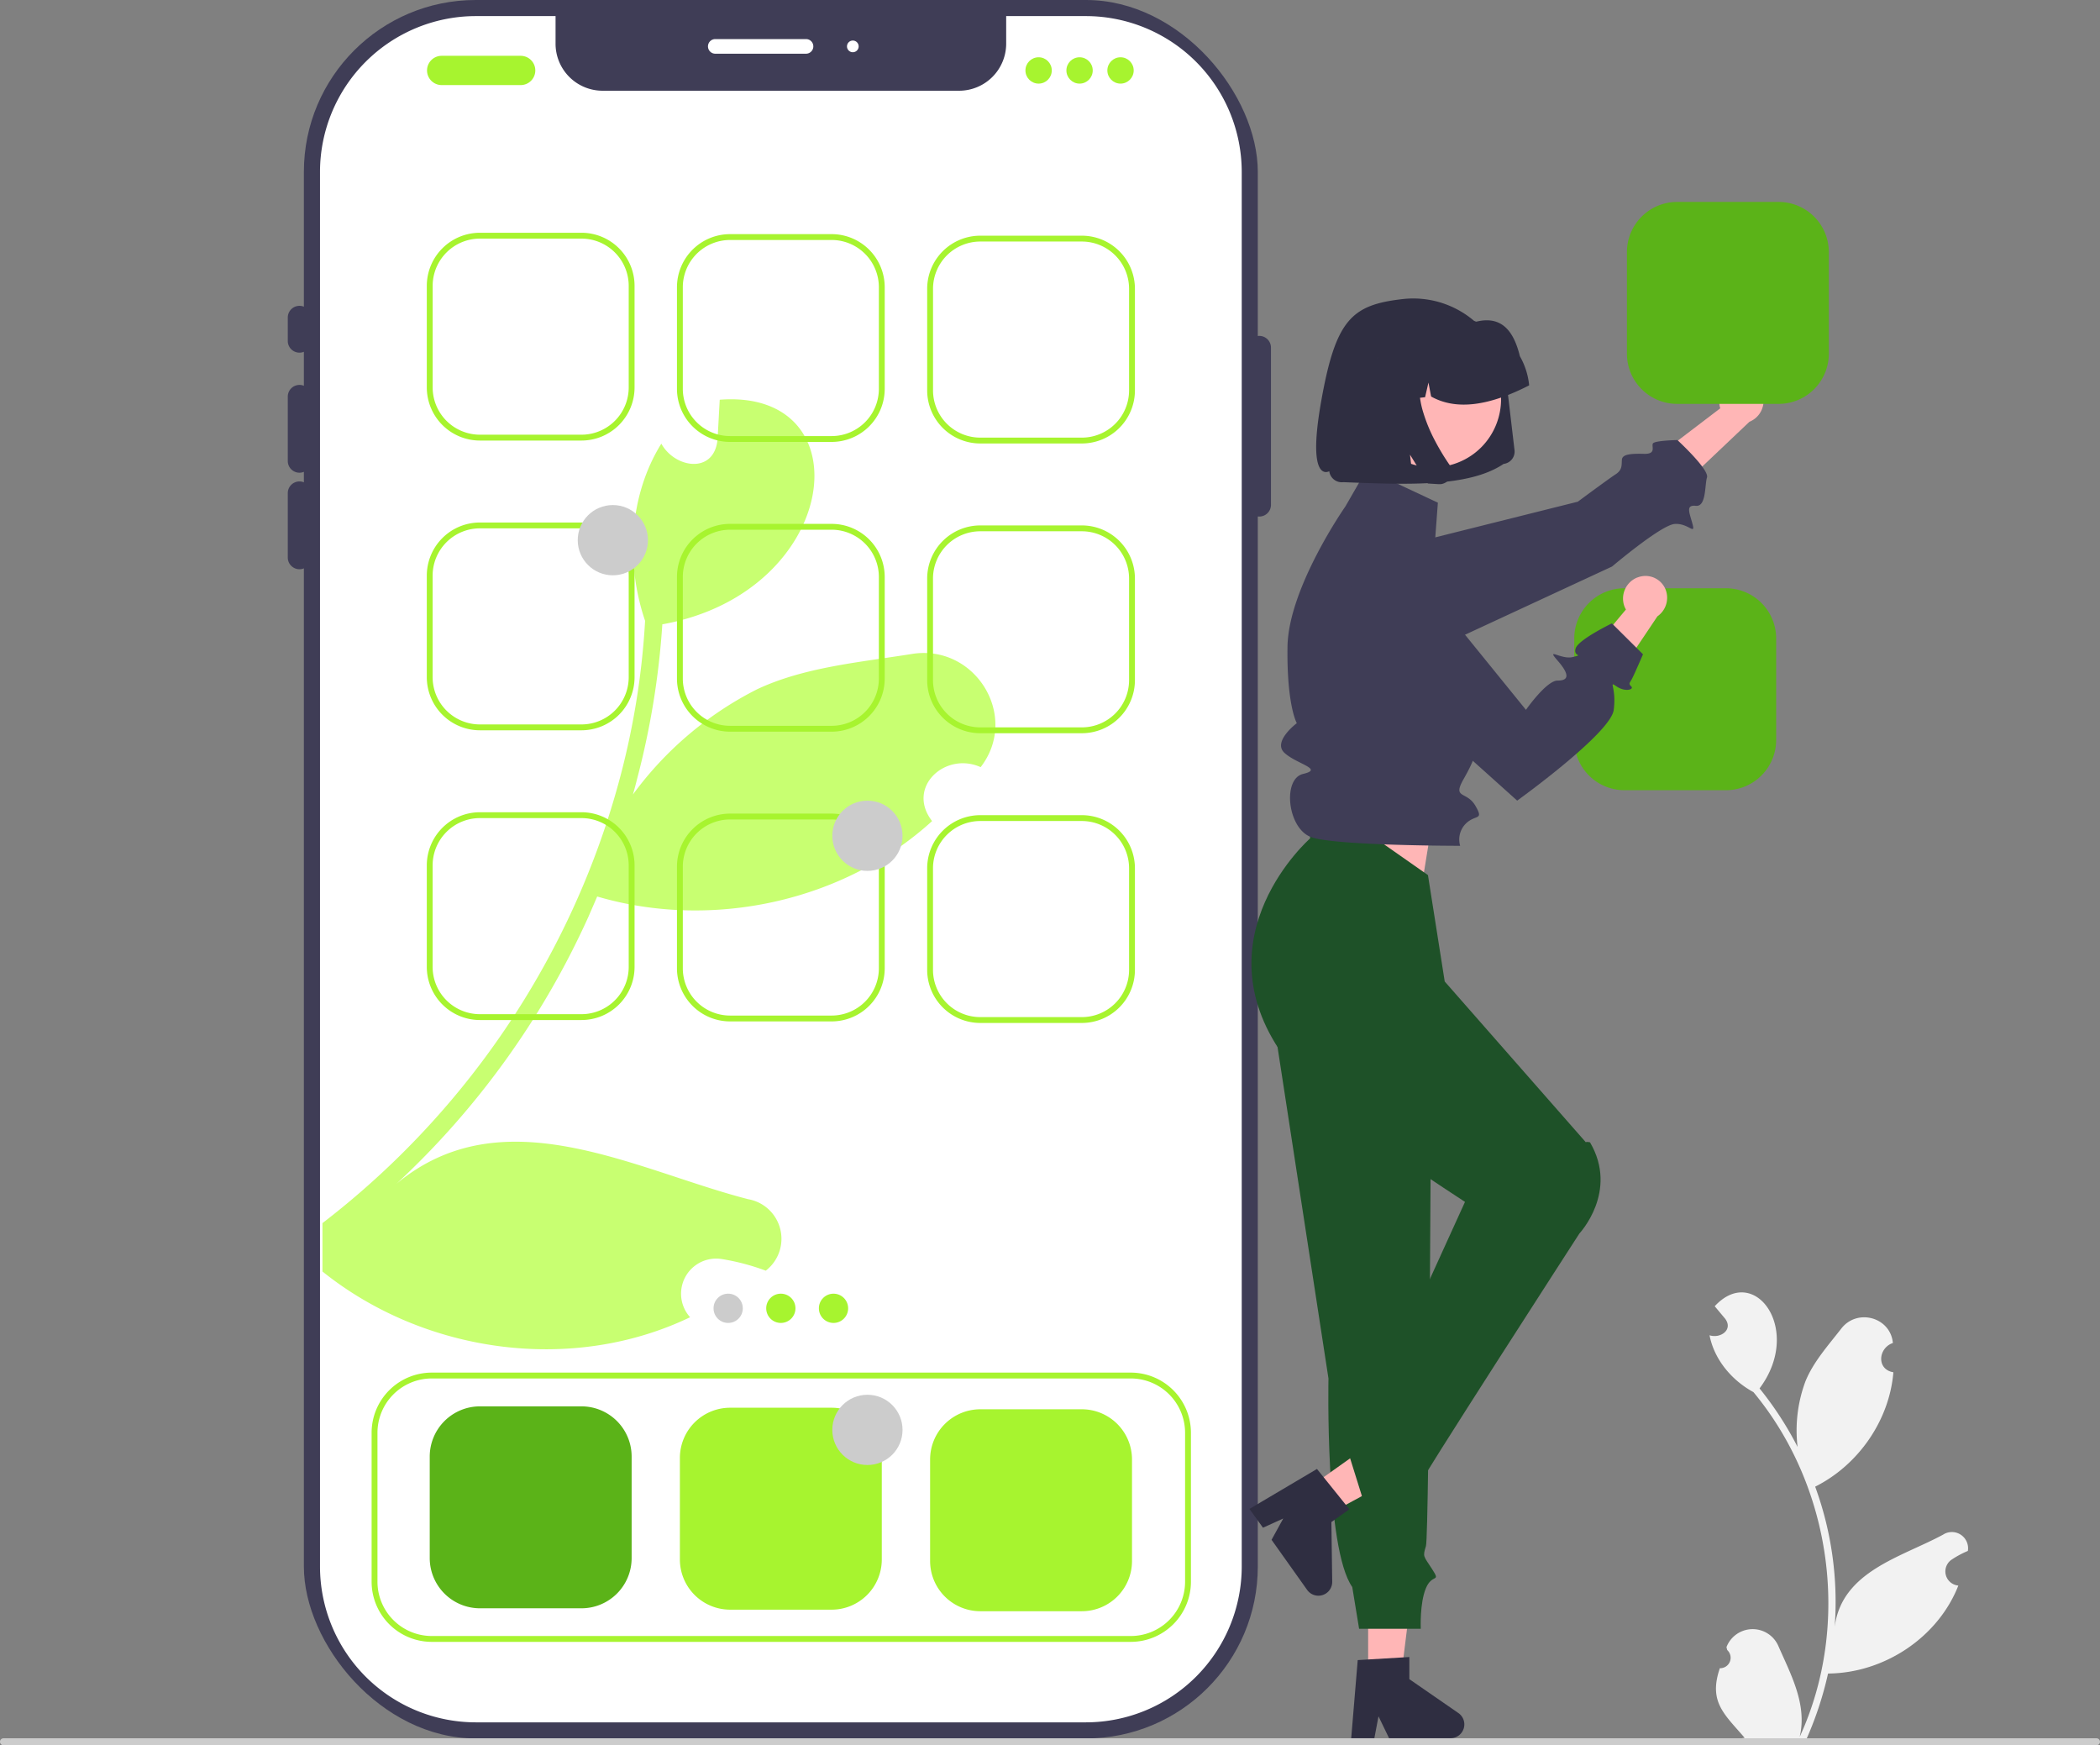 <svg xmlns="http://www.w3.org/2000/svg" id="Layer_1" data-name="Layer 1" viewBox="0 0 717.67 596.33"><rect x="0" y="0" width="717.67" height="596.33" fill="#808080" stroke="none"/><defs><style>.cls-1{fill:#3f3d56;}.cls-2{fill:#fff;}.cls-3{fill:#c8ff71;}.cls-4{fill:#a7f42f;}.cls-5{fill:#5bb318;}.cls-6{fill:#ccc;}.cls-7{fill:#ffb6b6;}.cls-8{fill:#2f2e41;}.cls-9{fill:#1e5128;}.cls-10{fill:#f2f2f2;}</style></defs><rect class="cls-1" x="103.85" width="326" height="594" rx="58.73"></rect><path class="cls-2" d="M424.36,58.73V535.27a53.29,53.29,0,0,1-53.23,53.23H162.59a53.28,53.28,0,0,1-53.23-53.23V58.73A53.29,53.29,0,0,1,162.59,5.5h27.27v9.42A16.07,16.07,0,0,0,205.94,31H327.78a16.09,16.09,0,0,0,16.08-16.08V5.5h27.27A53.3,53.3,0,0,1,424.36,58.73Z" transform="translate(0)"></path><path class="cls-3" d="M335.14,262.12c-12.09-5.45-25.57,6.89-16.6,18.43-30.3,27.6-75.29,37.31-114.45,25.77-1,2.33-2,4.63-3,6.93a284,284,0,0,1-65.58,91.22c36.49-30.35,81.46-4.71,120.13,5.27a13.74,13.74,0,0,1,6.06,24.43,79,79,0,0,0-15.21-4,12,12,0,0,0-10.65,19.91c-40.5,19.42-90.89,12.26-125.64-15.63V417.92a285.35,285.35,0,0,0,85.49-107.19,281.38,281.38,0,0,0,16.44-45.93,266.71,266.71,0,0,0,8.33-52.67c-6.67-19.64-5.55-42.71,5.55-60.54,4.58,8.32,17.78,10.48,19.17-1.07.3-4.66.52-9.31.79-13.94,49.77-3.84,41.28,65.84-19.62,76.74a279.68,279.68,0,0,1-8.67,53c-.42,1.73-.89,3.44-1.38,5.15a119,119,0,0,1,42.53-36c16.08-7.53,34.81-9.14,52.67-12C333.2,219.86,348.59,244.68,335.14,262.12Z" transform="translate(0)"></path><path class="cls-1" d="M102.35,120.5a4,4,0,0,1-4-4v-8a4,4,0,0,1,8,0v8A4,4,0,0,1,102.35,120.5Z" transform="translate(0)"></path><path class="cls-1" d="M102.35,161.52a4,4,0,0,1-4-4v-22a4,4,0,0,1,8,0v22A4,4,0,0,1,102.35,161.52Z" transform="translate(0)"></path><path class="cls-1" d="M102.35,194.5a4,4,0,0,1-4-4v-22a4,4,0,0,1,8,0v22A4,4,0,0,1,102.35,194.5Z" transform="translate(0)"></path><path class="cls-1" d="M430.35,176.5a4,4,0,0,1-4-4V118.77a4,4,0,1,1,8,0V172.5A4,4,0,0,1,430.35,176.5Z" transform="translate(0)"></path><path class="cls-2" d="M275.45,18.35h-31a2.5,2.5,0,1,1,0-5h31a2.5,2.5,0,0,1,0,5Z" transform="translate(0)"></path><circle class="cls-2" cx="291.45" cy="15.85" r="2"></circle><path class="cls-4" d="M198.72,150.53H164a18.16,18.16,0,0,1-18.14-18.13V97.66A18.16,18.16,0,0,1,164,79.53h34.73a18.15,18.15,0,0,1,18.13,18.13V132.4A18.15,18.15,0,0,1,198.72,150.53ZM164,81.53a16.16,16.16,0,0,0-16.14,16.13V132.4A16.16,16.16,0,0,0,164,148.53h34.73a16.15,16.15,0,0,0,16.13-16.13V97.66a16.15,16.15,0,0,0-16.13-16.13Z" transform="translate(0)"></path><path class="cls-4" d="M284.22,151H249.49a18.16,18.16,0,0,1-18.14-18.13V98.16A18.16,18.16,0,0,1,249.49,80h34.73a18.15,18.15,0,0,1,18.13,18.13V132.9A18.15,18.15,0,0,1,284.22,151ZM249.49,82a16.16,16.16,0,0,0-16.14,16.13V132.9A16.16,16.16,0,0,0,249.49,149h34.73a16.15,16.15,0,0,0,16.13-16.13V98.16A16.15,16.15,0,0,0,284.22,82Z" transform="translate(0)"></path><path class="cls-4" d="M369.72,151.53H335a18.16,18.16,0,0,1-18.14-18.13V98.66A18.16,18.16,0,0,1,335,80.53h34.73a18.15,18.15,0,0,1,18.13,18.13V133.4A18.15,18.15,0,0,1,369.72,151.53ZM335,82.53a16.16,16.16,0,0,0-16.14,16.13V133.4A16.16,16.16,0,0,0,335,149.53h34.73a16.15,16.15,0,0,0,16.13-16.13V98.66a16.15,16.15,0,0,0-16.13-16.13Z" transform="translate(0)"></path><path class="cls-4" d="M198.72,249.53H164a18.16,18.16,0,0,1-18.14-18.13V196.66A18.16,18.16,0,0,1,164,178.53h34.73a18.15,18.15,0,0,1,18.13,18.13V231.4A18.15,18.15,0,0,1,198.72,249.53Zm-34.73-69a16.16,16.16,0,0,0-16.14,16.13V231.4A16.16,16.16,0,0,0,164,247.53h34.73a16.15,16.15,0,0,0,16.13-16.13V196.66a16.15,16.15,0,0,0-16.13-16.13Z" transform="translate(0)"></path><path class="cls-4" d="M284.22,250H249.49a18.16,18.16,0,0,1-18.14-18.13V197.16A18.16,18.16,0,0,1,249.49,179h34.73a18.15,18.15,0,0,1,18.13,18.13V231.9A18.15,18.15,0,0,1,284.22,250Zm-34.73-69a16.16,16.16,0,0,0-16.14,16.13V231.9A16.16,16.16,0,0,0,249.49,248h34.73a16.15,16.15,0,0,0,16.13-16.13V197.16A16.15,16.15,0,0,0,284.22,181Z" transform="translate(0)"></path><path class="cls-4" d="M369.72,250.53H335a18.16,18.16,0,0,1-18.14-18.13V197.66A18.16,18.16,0,0,1,335,179.53h34.73a18.15,18.15,0,0,1,18.13,18.13V232.4A18.15,18.15,0,0,1,369.72,250.53Zm-34.73-69a16.16,16.16,0,0,0-16.14,16.13V232.4A16.16,16.16,0,0,0,335,248.53h34.73a16.15,16.15,0,0,0,16.13-16.13V197.66a16.15,16.15,0,0,0-16.13-16.13Z" transform="translate(0)"></path><path class="cls-5" d="M198.72,549.53H164a17.17,17.17,0,0,1-17.14-17.13V497.66A17.17,17.17,0,0,1,164,480.53h34.73a17.15,17.15,0,0,1,17.13,17.13V532.4A17.15,17.15,0,0,1,198.72,549.53Z" transform="translate(0)"></path><path class="cls-4" d="M284.22,550H249.49a17.17,17.17,0,0,1-17.14-17.13V498.16A17.17,17.17,0,0,1,249.49,481h34.73a17.15,17.15,0,0,1,17.13,17.13V532.9A17.15,17.15,0,0,1,284.22,550Z" transform="translate(0)"></path><path class="cls-4" d="M369.72,550.53H335a17.17,17.17,0,0,1-17.14-17.13V498.66A17.17,17.17,0,0,1,335,481.53h34.73a17.15,17.15,0,0,1,17.13,17.13V533.4A17.15,17.15,0,0,1,369.72,550.53Z" transform="translate(0)"></path><circle class="cls-6" cx="248.85" cy="447.03" r="5"></circle><circle class="cls-4" cx="266.85" cy="447.03" r="5"></circle><circle class="cls-4" cx="284.85" cy="447.03" r="5"></circle><path class="cls-4" d="M386.44,561H147.54A20.56,20.56,0,0,1,127,540.48v-50.9A20.56,20.56,0,0,1,147.54,469h238.9A20.57,20.57,0,0,1,407,489.58v50.9A20.57,20.57,0,0,1,386.44,561Zm-238.9-90A18.57,18.57,0,0,0,129,489.58v50.9A18.57,18.57,0,0,0,147.54,559h238.9A18.57,18.57,0,0,0,405,540.48v-50.9A18.57,18.57,0,0,0,386.44,471Z" transform="translate(0)"></path><path class="cls-7" d="M594.12,129.69a7.74,7.74,0,0,0-6.5,8.63,7.09,7.09,0,0,0,.28,1.19l-21.5,16.37,4.47,13.83,27-25.6a7.72,7.72,0,0,0,4.76-8.14,7.39,7.39,0,0,0-8.33-6.31h0Z" transform="translate(0)"></path><path class="cls-1" d="M445.82,205.56h0A13,13,0,0,0,459,218l40.59-.62,51.33-23.81s16.74-14.2,21.4-14.54,7.15,4,6.1.05-2.46-6.62,1.13-6.25,3-7,3.81-9.71-10.12-12.76-10.12-12.76-7.86.15-8.38,1.19,1.28,3.63-3,3.52-7.45.07-7.58,2,.18,3.49-2.16,5-12.91,9.35-12.91,9.35l-83.61,20.92A13,13,0,0,0,445.82,205.56Z" transform="translate(0)"></path><polygon class="cls-7" points="467.56 574.79 478.59 574.79 483.85 532.22 467.56 532.22 467.56 574.79"></polygon><path class="cls-8" d="M464,567.23l17.64-1.05v7.56l16.76,11.58a4.72,4.72,0,0,1-2.68,8.6h-21l-3.62-7.47-1.42,7.47h-7.91Z" transform="translate(0)"></path><polygon class="cls-7" points="485.99 302.03 491.99 265.03 449.99 255.03 449.99 293.36 485.99 302.03"></polygon><path class="cls-9" d="M433.49,337.53,454,471s-1.2,58,8.13,71.26l2.34,14.26h21.07s-.39-8.76,1.77-13.88,5.16-1.73,2.16-6.42-3.32-4.18-2.16-7.94,1.84-174.24,1.84-174.24Z" transform="translate(0)"></path><polygon class="cls-7" points="446 509.24 452.39 518.24 490.13 497.85 480.69 484.57 446 509.24"></polygon><path class="cls-8" d="M450.07,501.92l11.08,13.77L455,520.06l.28,20.38a4.72,4.72,0,0,1-8.57,2.8l-12.16-17.11,4-7.28L431.62,522,427,515.57Z" transform="translate(0)"></path><path class="cls-9" d="M448,271l-.29,15.49s-38,33.31-9.33,73.91c0,0,3.6,11.69,8.61,11.14s7.56,2.25,6.28,4.86,47.39,34.27,47.39,34.27S468.58,481.41,461,497l5,16s-2.65,6.19,1.42,3.84,2.07-2.66,6.58-3.5,10.05-2.77,9.77-3.8,56-88.09,56-88.09,13.48-14.34,3.61-31.14c-1.37-.31-1.41,0-1.41,0l-48.24-54.95L488,299Z" transform="translate(0)"></path><path class="cls-1" d="M491.39,171.76l-24.3-11.4L459.81,173S440.27,200.91,440,221s3.18,26.1,3.18,26.1-8.42,6.3-4.21,10.15,13.54,5.51,6.38,7.18S440,283,448,286s51,3,51,3a7.67,7.67,0,0,1,1.89-7.53c3.33-3.34,6.33-.94,3.33-6.14s-8-2.2-4-9.2,4-9.09,4-9.09,9.74-16.8-4.13-32.36-.12-1.06-.12-1.06L490,190.38Z" transform="translate(0)"></path><path class="cls-5" d="M589.85,270H555.12A17.15,17.15,0,0,1,538,252.9V218.16A17.15,17.15,0,0,1,555.12,201h34.73A17.16,17.16,0,0,1,607,218.16V252.9A17.16,17.16,0,0,1,589.85,270Z" transform="translate(0)"></path><path class="cls-5" d="M607.85,138H573.12A17.15,17.15,0,0,1,556,120.9V86.16A17.15,17.15,0,0,1,573.12,69h34.73A17.16,17.16,0,0,1,625,86.16V120.9A17.16,17.16,0,0,1,607.85,138Z" transform="translate(0)"></path><path id="bbee2bee-8faa-4e0b-8a29-1ed5e19a1a55-599" class="cls-8" d="M513.86,158.51h0a4.24,4.24,0,0,0,3.72-4.72l-2.78-23.6a32.06,32.06,0,0,0-35.46-28c-17.42,2-22.9,6.92-27.88,35.23S454.28,161,454.28,161a4.08,4.08,0,0,0,.53,1.61,4.34,4.34,0,0,0,2.53,2,4.24,4.24,0,0,0,1.7.14c21.29.81,42.82,1.86,54.83-6.25Z" transform="translate(0)"></path><path id="af2c28ec-c1d2-4535-bf5a-7c25bf61990b-600" class="cls-7" d="M467.93,127.51a23.42,23.42,0,0,0,30.84,30.33,23.09,23.09,0,0,0,12.52-12.71,23.41,23.41,0,0,0-30.82-30.32,23.14,23.14,0,0,0-12.54,12.7Z" transform="translate(0)"></path><path id="ed097037-2d04-403a-be41-ce5d2710356f-601" class="cls-8" d="M522.54,131.22a25,25,0,0,0-3.12-9.5c-1.87-7.63-5.59-14.1-14.89-11.81a25.25,25.25,0,0,0-10-.87l-4.72.54h-.16a25.08,25.08,0,0,0-21.95,27.85h0l.06.48,10-1.14,2.29-9.92,1.8,9.45,5.17-.58,1.15-5,.91,4.76c8.92,5,20.38,2.92,33.49-3.8Z" transform="translate(0)"></path><path id="b879d9dd-b2ba-47e8-86a3-e5c83aca3b22-602" class="cls-8" d="M495.92,159.87a4.35,4.35,0,0,1-.34,3.42,4.79,4.79,0,0,1-.6.82,4.22,4.22,0,0,1-2.63,1.32l-.19,0h-.57l-3.62-.22-6.11-9.86,1.12,9.55-16.46-1-4.78-40.55,27-3.06-.58.86a18.73,18.73,0,0,0-3.13,9.64,30.61,30.61,0,0,0,1.41,10.28,54.53,54.53,0,0,0,4.07,9.73,78.09,78.09,0,0,0,4.84,8A4.64,4.64,0,0,1,495.92,159.87Z" transform="translate(0)"></path><path class="cls-7" d="M559.57,197.31a7.75,7.75,0,0,0-4.44,9.85,7.42,7.42,0,0,0,.53,1.1L538.29,229l7.4,12.5,20.73-30.91a7.73,7.73,0,0,0,2.85-9,7.39,7.39,0,0,0-9.51-4.33h0Z" transform="translate(0)"></path><path class="cls-1" d="M468.59,193.16h0a13.37,13.37,0,0,0-6.68,17.69,14.15,14.15,0,0,0,.93,1.71l16.65,26,39,35s32-23,33-31-2-10,1-8,6,1,5,0-.61-1.06.19-2.53,3.81-8.47,3.81-8.47L550.86,213s-11.37,5.5-12.37,8.5,3,2-1,3-9.34-3.54-5.17,1.23,3.83,6.84,0,6.81-10.83,10-10.83,10l-37-45.61A13.37,13.37,0,0,0,468.59,193.16Z" transform="translate(0)"></path><path class="cls-10" d="M587.75,570a3.57,3.57,0,0,0,2.53-6.2c-.1-.36-.16-.61-.26-1a9.58,9.58,0,0,1,17.75-.34c4.32,9.85,9.88,20,7.27,31,17.59-38.23,11-85.51-15.81-117.8-7.38-4-13.39-11.1-15-19.42,3.64,1.2,8.14-1.8,5.38-5.6L586,446.32c13.65-14.81,30.31,8.11,15.32,28.08a114.75,114.75,0,0,1,13,20A48,48,0,0,1,617,472c2.69-6.65,7.78-12.28,12.26-18.05,5.44-7,16.81-3.91,17.63,4.93-5.06,1.72-5.65,9.07.17,10-1.37,16.49-12,31.72-26.73,39.09A114.59,114.59,0,0,1,627,555.88c2.44-19,22.78-23.81,37-31.49a5.54,5.54,0,0,1,8.51,5.54,32.61,32.61,0,0,0-5.58,3,4.85,4.85,0,0,0,2.33,8.83c-7,17.83-25.46,29.94-44.53,30.06A118.49,118.49,0,0,1,617,595l-28.3.27c-.1-.31-.2-.64-.29-.95a32,32,0,0,0,7.82-.54c-7-8.14-12.4-12.28-8.48-23.77Z" transform="translate(0)"></path><path class="cls-6" d="M0,595.14a1.19,1.19,0,0,0,1.18,1.19h715.3a1.19,1.19,0,1,0,0-2.38H1.19A1.18,1.18,0,0,0,0,595.13Z" transform="translate(0)"></path><path class="cls-4" d="M177.94,29.07h-27a5,5,0,0,1,0-10h27a5,5,0,0,1,0,10Z" transform="translate(0)"></path><circle class="cls-4" cx="354.94" cy="24.07" r="4.5"></circle><circle class="cls-4" cx="368.94" cy="24.07" r="4.5"></circle><circle class="cls-4" cx="382.94" cy="24.07" r="4.5"></circle><circle class="cls-6" cx="209.44" cy="184.57" r="12"></circle><circle class="cls-6" cx="296.44" cy="488.57" r="12"></circle><path class="cls-4" d="M198.72,348.53H164a18.16,18.16,0,0,1-18.14-18.13V295.66A18.16,18.16,0,0,1,164,277.53h34.73a18.15,18.15,0,0,1,18.13,18.13V330.4A18.15,18.15,0,0,1,198.72,348.53Zm-34.73-69a16.16,16.16,0,0,0-16.14,16.13V330.4A16.16,16.16,0,0,0,164,346.53h34.73a16.15,16.15,0,0,0,16.13-16.13V295.66a16.15,16.15,0,0,0-16.13-16.13Z" transform="translate(0)"></path><path class="cls-4" d="M284.22,349H249.49a18.16,18.16,0,0,1-18.14-18.13V296.16A18.16,18.16,0,0,1,249.49,278h34.73a18.15,18.15,0,0,1,18.13,18.13V330.9A18.15,18.15,0,0,1,284.22,349Zm-34.73-69a16.16,16.16,0,0,0-16.14,16.13V330.9A16.16,16.16,0,0,0,249.49,347h34.73a16.15,16.15,0,0,0,16.13-16.13V296.16A16.15,16.15,0,0,0,284.22,280Z" transform="translate(0)"></path><path class="cls-4" d="M369.72,349.53H335a18.16,18.16,0,0,1-18.14-18.13V296.66A18.16,18.16,0,0,1,335,278.53h34.73a18.15,18.15,0,0,1,18.13,18.13V331.4A18.15,18.15,0,0,1,369.72,349.53Zm-34.73-69a16.16,16.16,0,0,0-16.14,16.13V331.4A16.16,16.16,0,0,0,335,347.53h34.73a16.15,16.15,0,0,0,16.13-16.13V296.66a16.15,16.15,0,0,0-16.13-16.13Z" transform="translate(0)"></path><circle class="cls-6" cx="296.44" cy="285.57" r="12"></circle></svg>